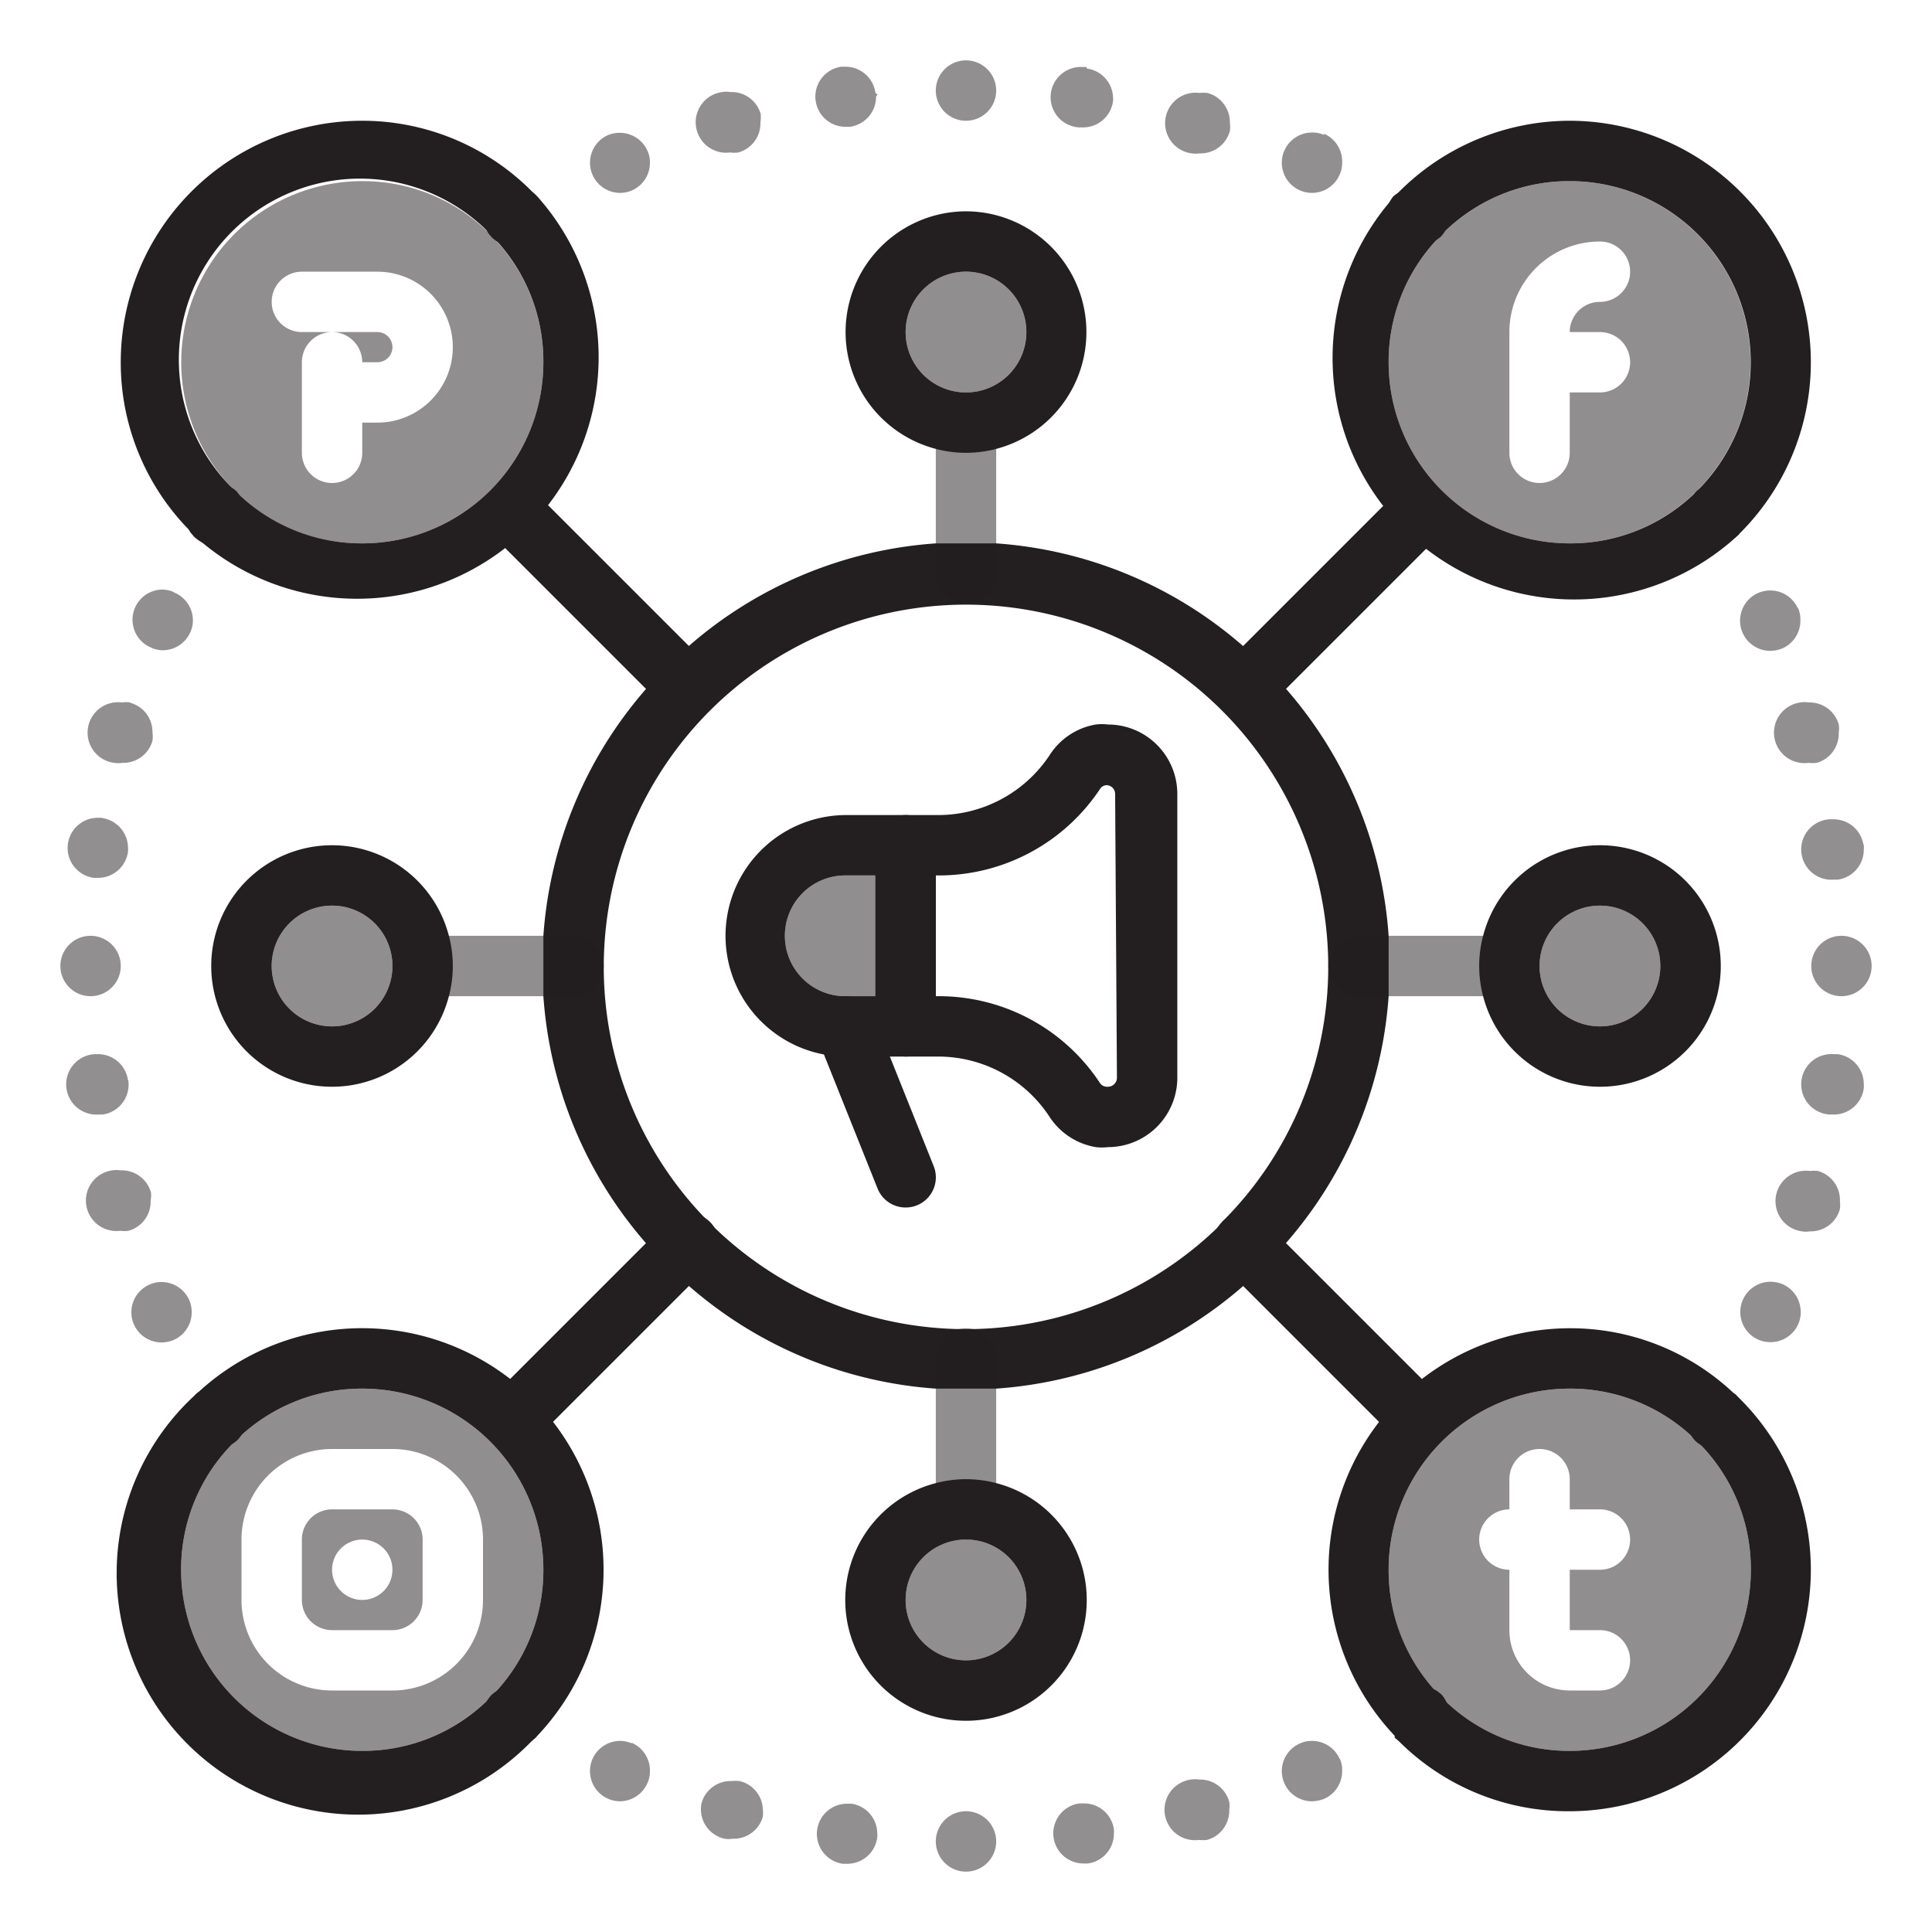 <svg xmlns="http://www.w3.org/2000/svg" viewBox="0 0 64 64"><defs><style>.cls-1,.cls-2{fill:#231f20;}.cls-2,.cls-3{opacity:0.5;}</style></defs><title>Social Media</title><g id="Social_Media" data-name="Social Media"><path class="cls-1" d="M17.81,6.52s0,0,0,0l-.11-.11-.07-.06A7.92,7.92,0,0,0,12,4a8,8,0,0,0-8,8,7.92,7.92,0,0,0,2.31,5.6l.06.07.07.08.06.05A8,8,0,0,0,17.81,6.52ZM7.87,16.34h0a6,6,0,1,1,8.4-8.56l.09.1h0A5.92,5.92,0,0,1,18,12a6,6,0,0,1-6,6A5.92,5.92,0,0,1,7.87,16.34Z"/><path class="cls-2" d="M16.34,7.87h0l-.09-.1A5.94,5.94,0,0,0,12,6,6,6,0,0,0,7.84,16.32h0A5.92,5.92,0,0,0,12,18a6,6,0,0,0,6-6A5.92,5.92,0,0,0,16.34,7.87ZM12.5,14H12v1a1,1,0,0,1-2,0V12a1,1,0,0,1,1-1H10a1,1,0,0,1,0-2h2.5a2.5,2.5,0,0,1,0,5Z"/><path class="cls-2" d="M13,11.5a.5.5,0,0,1-.5.5H12a1,1,0,0,0-1-1h1.5A.5.5,0,0,1,13,11.5Z"/><path class="cls-1" d="M52,4a8,8,0,0,0-5.69,2.39,0,0,0,0,0,0,0l-.08.08,0,0A8,8,0,0,0,57.41,17.88h0l.18-.17h0A8,8,0,0,0,52,4Zm-6,8a5.92,5.92,0,0,1,1.66-4.13h0l0,0A5.92,5.92,0,0,1,52,6a6,6,0,0,1,4.18,10.3l0,0h0A5.92,5.92,0,0,1,52,18,6,6,0,0,1,46,12Z"/><path class="cls-2" d="M52,6a5.92,5.92,0,0,0-4.31,1.84l0,0h0A5.92,5.92,0,0,0,46,12a6,6,0,0,0,6,6,5.92,5.92,0,0,0,4.13-1.66h0l0,0A6,6,0,0,0,52,6Zm1,5a1,1,0,0,1,0,2H52v2a1,1,0,0,1-2,0V11a3,3,0,0,1,3-3,1,1,0,0,1,0,2,1,1,0,0,0-1,1Z"/><path class="cls-1" d="M18.32,47.1a8,8,0,0,0-11.73-1,.63.63,0,0,0-.13.11l-.06.06a0,0,0,0,0,0,0A8,8,0,1,0,17.6,57.69l.15-.13.05-.06a8,8,0,0,0,.52-10.4ZM6,52a5.92,5.92,0,0,1,1.84-4.31l0,0h0A5.92,5.92,0,0,1,12,46a6,6,0,0,1,6,6,5.92,5.92,0,0,1-1.66,4.13h0l0,0A5.92,5.92,0,0,1,12,58,6,6,0,0,1,6,52Z"/><path class="cls-2" d="M12,46a5.92,5.92,0,0,0-4.13,1.66h0l0,0A5.92,5.92,0,0,0,6,52a6,6,0,0,0,6,6,5.92,5.92,0,0,0,4.31-1.84l0,0h0A5.92,5.92,0,0,0,18,52,6,6,0,0,0,12,46Zm4,7a3,3,0,0,1-3,3H11a3,3,0,0,1-3-3V51a3,3,0,0,1,3-3h2a3,3,0,0,1,3,3Z"/><path class="cls-1" d="M57.61,46.31a0,0,0,0,0,0,0l-.06-.06a.45.45,0,0,0-.13-.11A7.87,7.87,0,0,0,52,44a8,8,0,0,0-5.8,13.5l0,.06.15.13A7.92,7.92,0,0,0,52,60a8,8,0,0,0,5.61-13.69ZM52,58a5.92,5.92,0,0,1-4.31-1.84l0,0h0A5.92,5.92,0,0,1,46,52a6,6,0,0,1,6-6,5.92,5.92,0,0,1,4.13,1.66h0l0,0A5.92,5.92,0,0,1,58,52,6,6,0,0,1,52,58Z"/><path class="cls-2" d="M56.16,47.69l0,0h0A5.92,5.92,0,0,0,52,46a6,6,0,0,0-6,6,5.92,5.92,0,0,0,1.66,4.13h0l0,0A5.92,5.92,0,0,0,52,58a6,6,0,0,0,6-6A5.92,5.92,0,0,0,56.16,47.69ZM53,54a1,1,0,0,1,0,2H52a2,2,0,0,1-2-2V52a1,1,0,0,1,0-2V49a1,1,0,0,1,2,0v1h1a1,1,0,0,1,0,2H52v2Z"/><path class="cls-1" d="M36.7,24a1.66,1.66,0,0,0-.4,0,2.26,2.26,0,0,0-1.52,1,4.43,4.43,0,0,1-3.69,2H30a1,1,0,0,0-1,1v6a1,1,0,0,0,.39.78h0A1,1,0,0,0,30,35h1.09a4.41,4.41,0,0,1,3.68,2,2.28,2.28,0,0,0,1.53,1,1.66,1.66,0,0,0,.4,0A2.3,2.3,0,0,0,39,35.7V26.3A2.3,2.3,0,0,0,36.7,24ZM37,35.7a.3.3,0,0,1-.3.3h-.05a.28.28,0,0,1-.21-.12A6.39,6.39,0,0,0,31.09,33H31V29h.09a6.41,6.41,0,0,0,5.36-2.88.27.27,0,0,1,.2-.11h0l0-1v1h0a.29.29,0,0,1,.29.3Z"/><path class="cls-1" d="M30,27H28a4,4,0,0,0-.71,7.93h0A3.26,3.26,0,0,0,28,35h2a1,1,0,0,0,1-1V28A1,1,0,0,0,30,27Zm-4,4a2,2,0,0,1,2-2h1v4H28A2,2,0,0,1,26,31Z"/><path class="cls-1" d="M30,40a1,1,0,0,1-.93-.63l-2-5a1,1,0,1,1,1.86-.74l2,5a1,1,0,0,1-.56,1.3A1,1,0,0,1,30,40Z"/><path class="cls-1" d="M46,31a13.9,13.9,0,0,0-3.38-8.16,13.6,13.6,0,0,0-1.42-1.42A13.9,13.9,0,0,0,33,18c-.33,0-.66,0-1,0s-.67,0-1,0a13.9,13.9,0,0,0-8.16,3.38,13.6,13.6,0,0,0-1.42,1.42A13.9,13.9,0,0,0,18,31c0,.33,0,.66,0,1s0,.67,0,1a13.9,13.9,0,0,0,3.38,8.16,13.6,13.6,0,0,0,1.42,1.42A13.9,13.9,0,0,0,31,46c.33,0,.66,0,1,0s.67,0,1,0a13.9,13.9,0,0,0,8.16-3.38,13.6,13.6,0,0,0,1.42-1.42A13.9,13.9,0,0,0,46,33c0-.33,0-.66,0-1S46,31.33,46,31Zm-5.48,9.48A12,12,0,1,1,44,32,11.92,11.92,0,0,1,40.48,40.48Z"/><path class="cls-2" d="M29,29v4H28a2,2,0,0,1,0-4Z"/><path class="cls-1" d="M18,7.15a1,1,0,0,1-.08.38,1.15,1.15,0,0,1-.21.33,1.15,1.15,0,0,1-.33.21,1,1,0,0,1-1.08-.2h0l-.09-.1a1,1,0,0,1-.2-.61,1.05,1.05,0,0,1,.29-.71,1.15,1.15,0,0,1,.33-.21,1,1,0,0,1,.94.08l.07.06.08.07s.05,0,.06.08A1,1,0,0,1,18,7.15Z"/><g class="cls-3"><path class="cls-1" d="M21.45,5a1,1,0,0,0-.92-.6,1,1,0,0,0-.4.08,1,1,0,0,0,.4,1.91,1,1,0,0,0,.4-.08,1,1,0,0,0,.6-.92A.91.91,0,0,0,21.45,5Zm22.41-.53a.92.92,0,0,0-.4-.08,1,1,0,0,0-.39,1.92,1,1,0,0,0,.39.08,1,1,0,0,0,.92-.61.91.91,0,0,0,.08-.39A1,1,0,0,0,43.86,4.43ZM25.2,3.78a1,1,0,0,0-1-.73.86.86,0,0,0-.28,0,1,1,0,0,0,.27,2,.84.84,0,0,0,.27,0,1,1,0,0,0,.73-1A1.15,1.15,0,0,0,25.2,3.78ZM40,3.08a1.15,1.15,0,0,0-.26,0,1,1,0,0,0-.27,2,.84.84,0,0,0,.27,0,1,1,0,0,0,1-.74.84.84,0,0,0,0-.27A1,1,0,0,0,40,3.08Zm-11,0a1,1,0,0,0-1-.87h-.13a1,1,0,0,0-.85,1.13,1,1,0,0,0,1,.86h.13a1,1,0,0,0,.87-1A.57.57,0,0,0,29.07,3.13Zm7-.86h-.13a1,1,0,0,0-.13,2h.13a1,1,0,0,0,1-.87.66.66,0,0,0,0-.14A1,1,0,0,0,36,2.27ZM32,2a1,1,0,1,0,1,1A1,1,0,0,0,32,2Z"/></g><path class="cls-1" d="M48,7.15a1,1,0,0,1-.27.69l0,0h0a1.32,1.32,0,0,1-.32.2.94.94,0,0,1-.76,0,1.15,1.15,0,0,1-.33-.21A1,1,0,0,1,46,6.77a.92.92,0,0,1,.16-.27l0,0,0,0,0,0a0,0,0,0,1,0,0,1,1,0,0,1,1.36.05,1.15,1.15,0,0,1,.21.33A1,1,0,0,1,48,7.15Z"/><path class="cls-1" d="M18,56.85a.84.84,0,0,1-.08.38.92.92,0,0,1-.16.27l-.05.06-.15.13a1.1,1.1,0,0,1-.56.16,1,1,0,0,1-.71-.29,1.15,1.15,0,0,1-.21-.33,1,1,0,0,1-.08-.38,1,1,0,0,1,.27-.69l0,0h0a1,1,0,0,1,1.7.72Z"/><g class="cls-3"><path class="cls-1" d="M32,60a1,1,0,1,0,1,1A1,1,0,0,0,32,60Zm4.9.6a1,1,0,0,0-1-.86h-.14a1,1,0,0,0-.86,1.12,1,1,0,0,0,1,.87h.14a1,1,0,0,0,.86-1A.71.71,0,0,0,36.9,60.6Zm-8.69-.85h-.14a1,1,0,0,0-1,.86,1,1,0,0,0,.85,1.13h.14a1,1,0,0,0,1-.87.57.57,0,0,0,0-.13A1,1,0,0,0,28.21,59.75Zm12.51-.06a1,1,0,0,0-1-.74.84.84,0,0,0-.27,0,1,1,0,0,0,.27,2,1.09,1.09,0,0,0,.26,0,1,1,0,0,0,.74-1A.84.84,0,0,0,40.72,59.69ZM24.5,59a1.15,1.15,0,0,0-.26,0,1,1,0,0,0-1,.73A1,1,0,0,0,24,60.91a.84.84,0,0,0,.27,0,1,1,0,0,0,1-.73,1.22,1.22,0,0,0,0-.26A1,1,0,0,0,24.5,59Zm19.88-.73a1,1,0,0,0-.92-.6.91.91,0,0,0-.39.08,1,1,0,0,0,.39,1.92,1.14,1.14,0,0,0,.4-.08,1,1,0,0,0,.6-.92A.92.92,0,0,0,44.38,58.25Zm-23.46-.52a.92.92,0,0,0-.4-.08,1,1,0,0,0-.39,1.91,1,1,0,0,0,.4.09,1,1,0,0,0,.92-.61.91.91,0,0,0,.08-.39A1,1,0,0,0,20.92,57.73Z"/></g><path class="cls-1" d="M48,56.85a1,1,0,0,1-.08.38.9.9,0,0,1-.54.54,1,1,0,0,1-.38.08,1.1,1.1,0,0,1-.56-.16l-.15-.13,0-.06a.92.92,0,0,1-.16-.27.84.84,0,0,1-.08-.38,1.05,1.05,0,0,1,.29-.71,1,1,0,0,1,.91-.27l.18.06a.76.76,0,0,1,.18.09l.14.11h0l0,0A1,1,0,0,1,48,56.85Z"/><path class="cls-1" d="M8.15,47a1,1,0,0,1-.28.7h0l0,0a1,1,0,0,1-.69.27,1,1,0,0,1-.38-.08,1.15,1.15,0,0,1-.33-.21A1,1,0,0,1,6.15,47a1,1,0,0,1,.24-.65,0,0,0,0,1,0,0l0,0h0a.63.63,0,0,1,.13-.11,1.07,1.07,0,0,1,1.27.12A1.05,1.05,0,0,1,8.15,47Z"/><g class="cls-3"><path class="cls-1" d="M6.27,43.07a1,1,0,0,0-.92-.6.91.91,0,0,0-.39.08,1,1,0,0,0,.39,1.92,1.1,1.1,0,0,0,.4-.08,1,1,0,0,0,.6-.92A1,1,0,0,0,6.27,43.07ZM5,39.5a1,1,0,0,0-1-.73.86.86,0,0,0-.28,0,1,1,0,0,0,.27,2,.84.84,0,0,0,.27,0,1,1,0,0,0,.73-1A.84.84,0,0,0,5,39.5Zm-.76-3.71a1,1,0,0,0-1-.87H3.13a1,1,0,0,0,.13,2H3.4a1,1,0,0,0,.86-1A.71.71,0,0,0,4.25,35.79ZM3,31a1,1,0,1,0,1,1A1,1,0,0,0,3,31Zm.39-3.91H3.25a1,1,0,0,0-1,.86,1,1,0,0,0,.86,1.13h.13a1,1,0,0,0,1-.87.71.71,0,0,0,0-.14A1,1,0,0,0,3.39,27.1Zm.92-3.82a.84.84,0,0,0-.27,0,1,1,0,0,0-.26,2,.84.84,0,0,0,.27,0,1,1,0,0,0,1-.73.84.84,0,0,0,0-.27A1,1,0,0,0,4.31,23.28Zm1.44-3.66a1,1,0,0,0-.4-.08A1,1,0,0,0,5,21.45a.89.89,0,0,0,.39.09,1,1,0,0,0,.92-.61.91.91,0,0,0,.08-.39A1,1,0,0,0,5.75,19.62Z"/></g><path class="cls-1" d="M8.15,17A1,1,0,0,1,6.77,18a.92.92,0,0,1-.27-.16l-.06-.05-.07-.08-.06-.07A1.1,1.1,0,0,1,6.15,17a1,1,0,0,1,.08-.38,1.15,1.15,0,0,1,.21-.33,1,1,0,0,1,1.09-.21,1,1,0,0,1,.31.2h0a1.32,1.32,0,0,1,.2.32A.84.84,0,0,1,8.15,17Z"/><path class="cls-1" d="M57.85,17a1,1,0,0,1-.24.65h0l0,.05-.14.12h0a1.1,1.1,0,0,1-.56.16,1,1,0,0,1-.38-.08,1.15,1.15,0,0,1-.33-.21,1,1,0,0,1-.21-1.09,1.16,1.16,0,0,1,.2-.32h0l0,0a.87.87,0,0,1,.11-.09.76.76,0,0,1,.18-.09l.18-.06a1,1,0,0,1,.91.27,1,1,0,0,1,.21.33A1,1,0,0,1,57.85,17Z"/><g class="cls-3"><path class="cls-1" d="M59.05,42.54a1.09,1.09,0,0,0-.39-.08,1,1,0,0,0-.93.61,1,1,0,0,0,.52,1.31,1,1,0,0,0,.4.08,1,1,0,0,0,.92-.6.92.92,0,0,0,.08-.4A1,1,0,0,0,59.05,42.54Zm1.17-3.75a1.15,1.15,0,0,0-.26,0,1,1,0,0,0-.27,2,.75.75,0,0,0,.26,0,1,1,0,0,0,1-.74,1.15,1.15,0,0,0,0-.26A1,1,0,0,0,60.22,38.79Zm.65-3.87h-.13a1,1,0,0,0-.14,2h.14a1,1,0,0,0,1-.87.49.49,0,0,0,0-.12A1,1,0,0,0,60.87,34.92ZM61,31a1,1,0,1,0,1,1A1,1,0,0,0,61,31Zm.73-3a1,1,0,0,0-1-.86H60.6a1,1,0,0,0,.14,2h.13a1,1,0,0,0,.87-1A.57.57,0,0,0,61.73,27.94Zm-.82-4h0a1,1,0,0,0-1-.73.84.84,0,0,0-.27,0,1,1,0,0,0,.27,2,1.24,1.24,0,0,0,.27,0,1,1,0,0,0,.73-1A.84.84,0,0,0,60.91,24Zm-1.35-3.84a1,1,0,0,0-.91-.6,1,1,0,0,0-.4.08,1,1,0,0,0,.4,1.92,1.09,1.09,0,0,0,.39-.08,1,1,0,0,0,.6-.92A1,1,0,0,0,59.56,20.13Z"/></g><path class="cls-1" d="M57.85,47a1,1,0,0,1-1.69.73l0,0h0a1,1,0,0,1-.28-.7,1.05,1.05,0,0,1,.29-.71,1.07,1.07,0,0,1,1.27-.12.45.45,0,0,1,.13.11h0l0,0a0,0,0,0,1,0,0,.92.92,0,0,1,.16.27A1,1,0,0,1,57.85,47Z"/><path class="cls-1" d="M22.81,23.81a1,1,0,0,1-.71-.29l-5.81-5.81a1,1,0,0,1,1.42-1.42l5.81,5.81a1,1,0,0,1,0,1.42A1,1,0,0,1,22.81,23.81Z"/><path class="cls-1" d="M41.19,23.81a1,1,0,0,1-.71-.29,1,1,0,0,1,0-1.42l5.81-5.81a1,1,0,0,1,1.42,1.42L41.9,23.52A1,1,0,0,1,41.19,23.81Z"/><path class="cls-1" d="M17,48a1,1,0,0,1-.71-.29,1,1,0,0,1,0-1.42l5.81-5.81a1,1,0,1,1,1.42,1.42l-5.81,5.81A1,1,0,0,1,17,48Z"/><path class="cls-1" d="M47,48a1,1,0,0,1-.71-.29L40.48,41.9a1,1,0,0,1,1.42-1.42l5.81,5.81a1,1,0,0,1,0,1.42A1,1,0,0,1,47,48Z"/><path class="cls-2" d="M13,50H11a1,1,0,0,0-1,1v2a1,1,0,0,0,1,1h2a1,1,0,0,0,1-1V51A1,1,0,0,0,13,50Zm-1,3a1,1,0,1,1,1-1A1,1,0,0,1,12,53Z"/><path class="cls-2" d="M19,33H14a1,1,0,0,1,0-2h5a1,1,0,0,1,0,2Z"/><path class="cls-1" d="M14.87,31a4,4,0,1,0,0,2,3.91,3.91,0,0,0,0-2ZM11,34a2,2,0,1,1,2-2A2,2,0,0,1,11,34Z"/><circle class="cls-2" cx="11" cy="32" r="2"/><path class="cls-2" d="M50,33H45a1,1,0,0,1,0-2h5a1,1,0,0,1,0,2Z"/><path class="cls-1" d="M53,28a4,4,0,0,0-3.87,3,3.91,3.91,0,0,0,0,2A4,4,0,1,0,53,28Zm0,6a2,2,0,1,1,2-2A2,2,0,0,1,53,34Z"/><circle class="cls-2" cx="53" cy="32" r="2"/><path class="cls-2" d="M32,20a1,1,0,0,1-1-1V14a1,1,0,0,1,2,0v5A1,1,0,0,1,32,20Z"/><path class="cls-1" d="M32,7a4,4,0,0,0-1,7.87,3.91,3.91,0,0,0,2,0A4,4,0,0,0,32,7Zm0,6a2,2,0,1,1,2-2A2,2,0,0,1,32,13Z"/><circle class="cls-2" cx="32" cy="11" r="2"/><path class="cls-2" d="M32,51a1,1,0,0,1-1-1V45a1,1,0,0,1,2,0v5A1,1,0,0,1,32,51Z"/><path class="cls-1" d="M33,49.13a3.91,3.91,0,0,0-2,0,4,4,0,1,0,2,0ZM32,55a2,2,0,1,1,2-2A2,2,0,0,1,32,55Z"/><circle class="cls-2" cx="32" cy="53" r="2"/></g></svg>